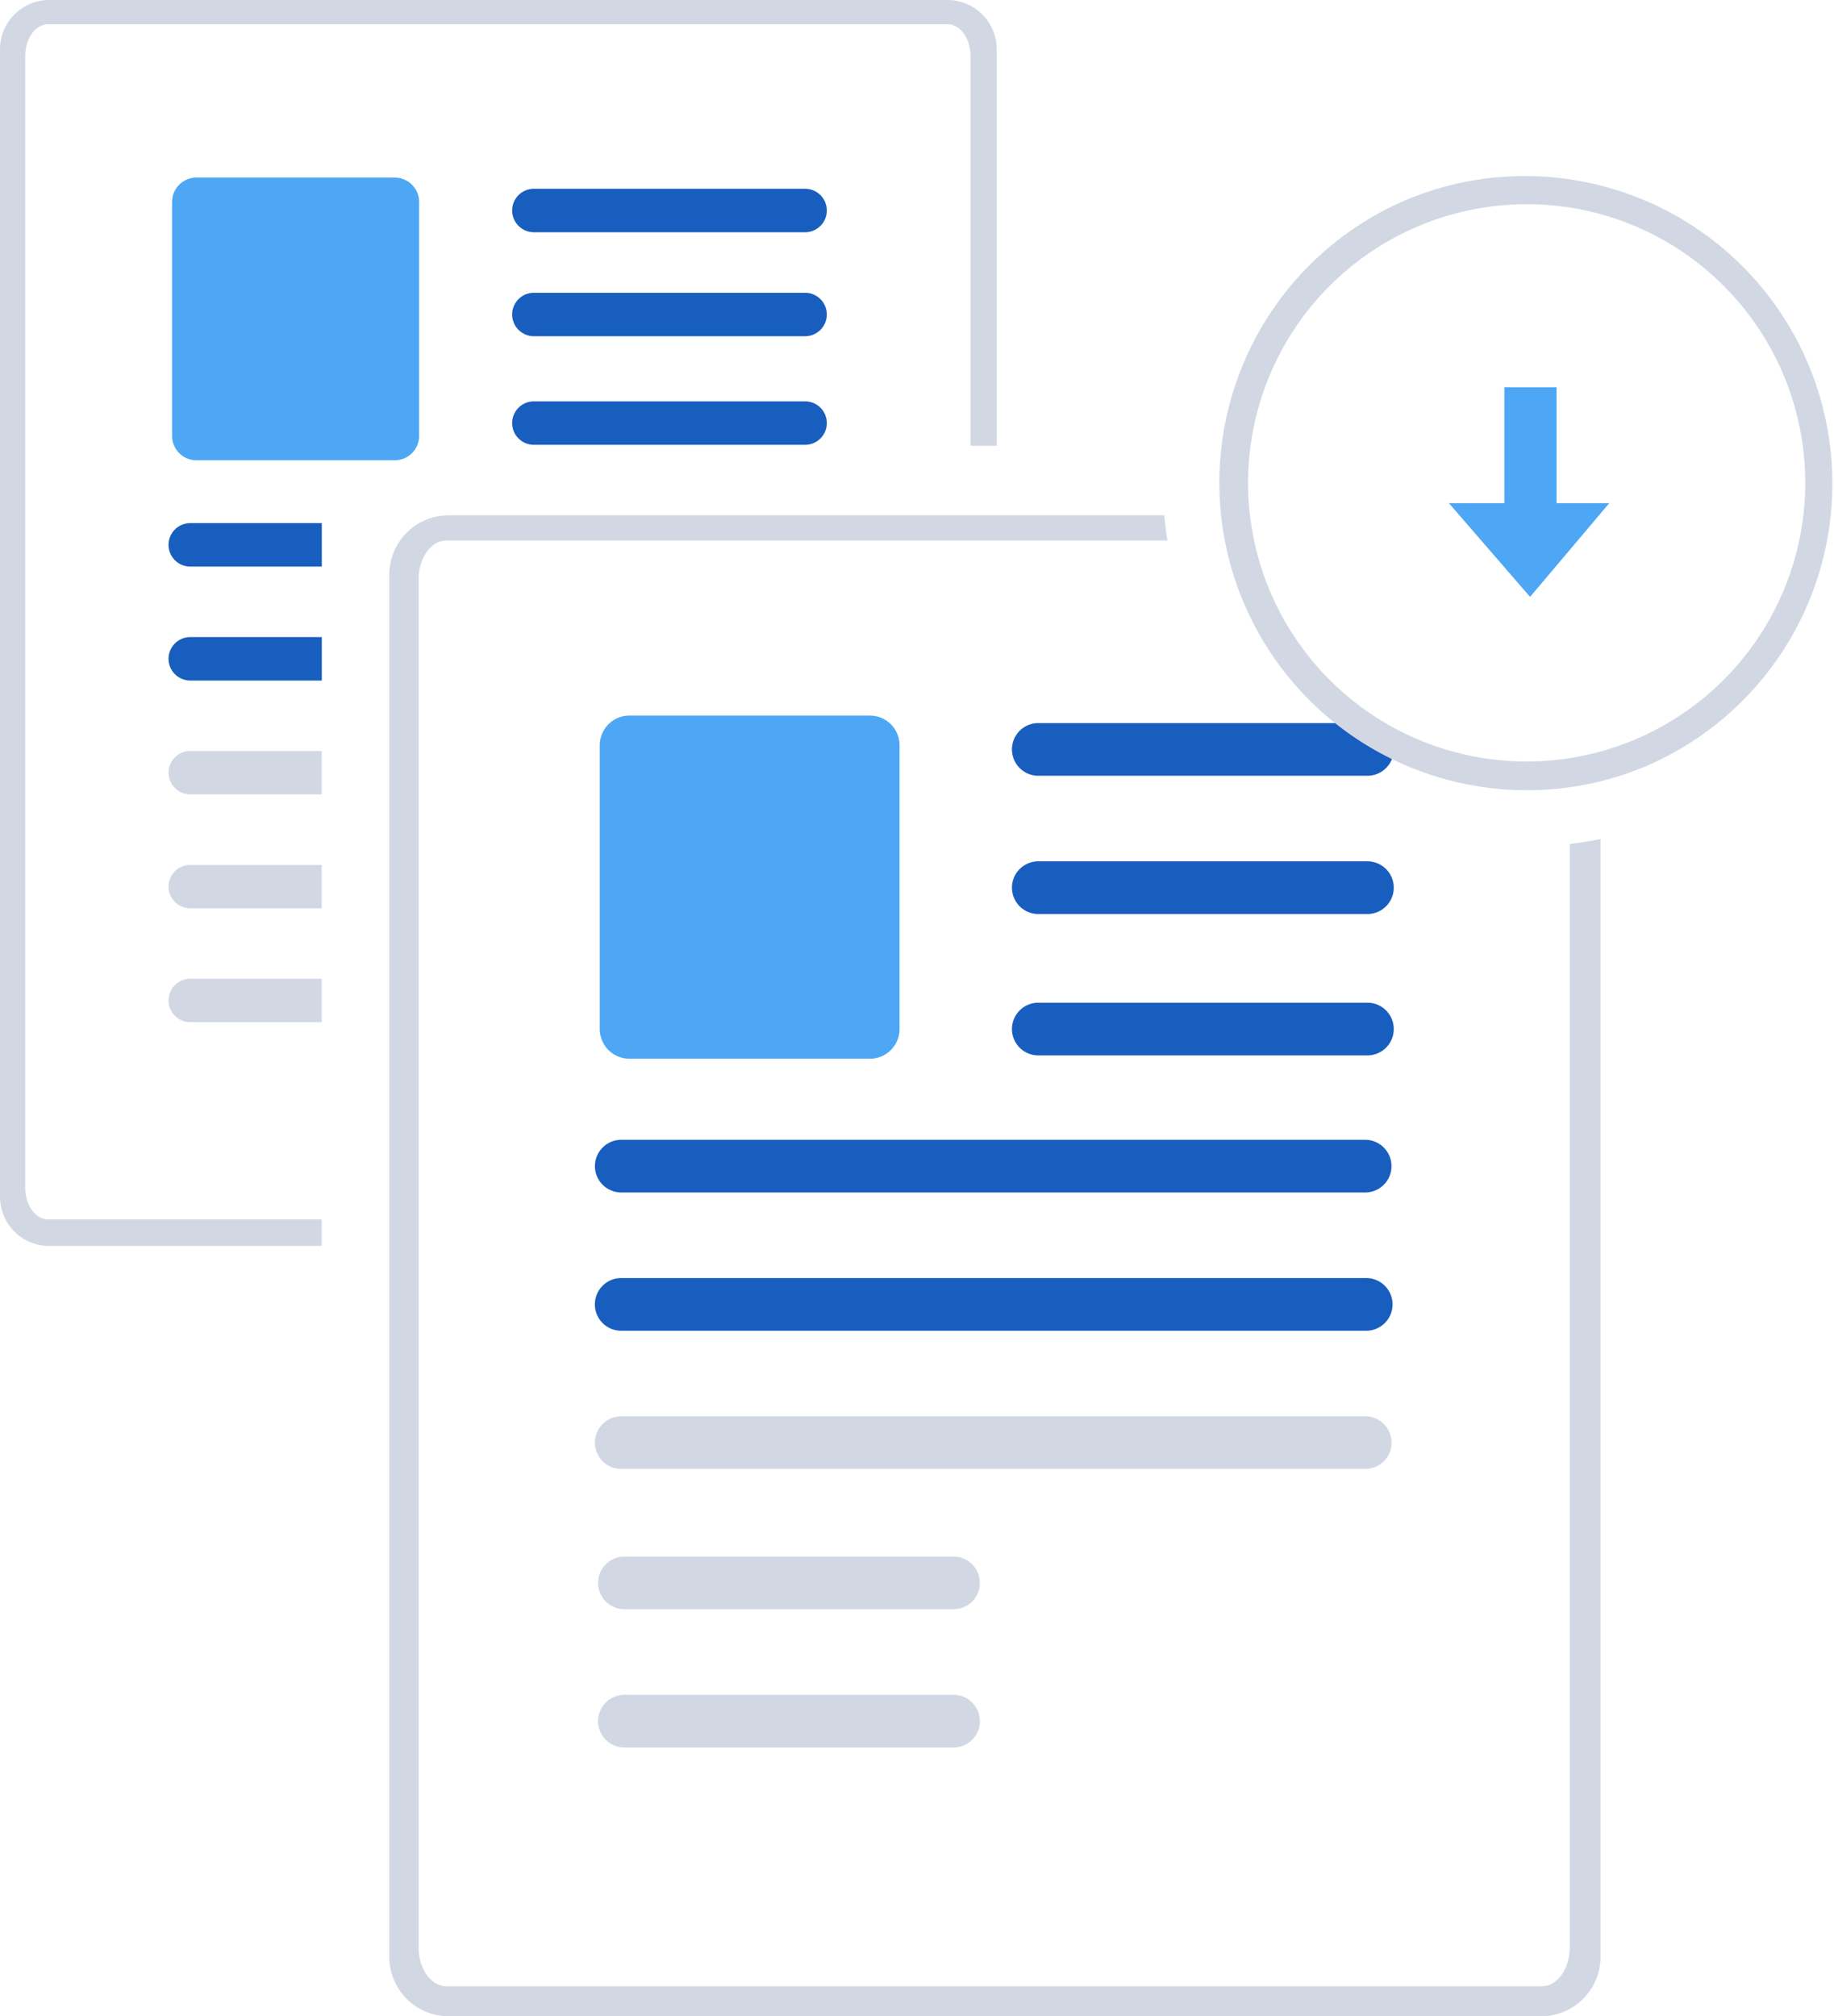 <svg xmlns="http://www.w3.org/2000/svg" width="167.551" height="184.195" viewBox="0 0 167.551 184.195"><defs><style>.a{fill:#d2d8e3;}.b{fill:#4da7f4;}.c{fill:#185ebe;}</style></defs><g transform="translate(-965.342 -131.904)"><g transform="translate(302 -515)"><path class="a" d="M10401.393-16884.178h-24.938a4.49,4.49,0,0,1-4.454-4.492v-104.84a4.5,4.5,0,0,1,4.454-4.492h82.145a4.51,4.51,0,0,1,4.117,2.781,4.45,4.45,0,0,1,.341,1.711v36.234h-2.393v-35.561c0-1.652-.926-2.947-2.107-2.947h-82.146c-1.182,0-2.107,1.295-2.107,2.947v103.287c0,1.652.926,2.947,2.107,2.947h24.981v2.424Zm0-20.443h-12.013a1.984,1.984,0,0,1-1.983-1.979,1.986,1.986,0,0,1,1.983-1.984h12.013v3.963Zm0-10.4h-12.013a1.986,1.986,0,0,1-1.983-1.982,1.986,1.986,0,0,1,1.983-1.984h12.013v3.967Zm0-10.412h-12.013a1.984,1.984,0,0,1-1.983-1.979,1.986,1.986,0,0,1,1.983-1.984h12.013v3.963Zm0-10.4h-12.013a1.986,1.986,0,0,1-1.983-1.984,1.984,1.984,0,0,1,1.983-1.979h12.013v3.963Zm0-10.408h-12.013a1.986,1.986,0,0,1-1.983-1.984,1.986,1.986,0,0,1,1.983-1.984h12.013v3.969Zm44.157-11.127h-24.781a1.984,1.984,0,0,1-1.979-1.982,1.982,1.982,0,0,1,1.979-1.98h24.788a1.979,1.979,0,0,1,1.973,1.98A1.984,1.984,0,0,1,10445.55-16957.369Zm0-9.922h-24.781a1.982,1.982,0,0,1-1.979-1.979,1.984,1.984,0,0,1,1.979-1.984h24.781a1.984,1.984,0,0,1,1.979,1.984A1.982,1.982,0,0,1,10445.55-16967.291Zm0-9.5h-24.781a1.984,1.984,0,0,1-1.979-1.984,1.984,1.984,0,0,1,1.979-1.982h24.781a1.984,1.984,0,0,1,1.979,1.982A1.984,1.984,0,0,1,10445.55-16976.791Z" transform="translate(-9708.658 17644.906)"/><path class="b" d="M602.326,239.519H584.216a2.232,2.232,0,0,1-2.23-2.23V215.922a2.232,2.232,0,0,1,2.23-2.23h18.111a2.233,2.233,0,0,1,2.23,2.23v21.368a2.232,2.232,0,0,1-2.23,2.23Z" transform="translate(97.076 449.434)"/><path class="a" d="M10477.245-16824.686h-99.831a5.424,5.424,0,0,1-5.414-5.412v-126.293a5.426,5.426,0,0,1,5.414-5.414h65.391c.068.77.163,1.541.284,2.3h-65.837c-1.44,0-2.568,1.568-2.568,3.57v124.941c0,2,1.128,3.57,2.568,3.57h100.023c1.438,0,2.568-1.568,2.572-3.57v-100.785c.942-.111,1.888-.264,2.812-.455v102.137A5.43,5.43,0,0,1,10477.245-16824.686Z" transform="translate(-9673.094 17655.785)"/><path class="c" d="M705.832,313.794h-30.07a2.406,2.406,0,1,1,0-4.811h30.07a2.406,2.406,0,0,1,0,4.811Z" transform="translate(82.485 403.979)"/><path class="a" d="M705.832,313.794h-30.07a2.406,2.406,0,1,1,0-4.811h30.07a2.406,2.406,0,0,1,0,4.811Z" transform="translate(44.675 480.123)"/><path class="c" d="M705.832,331.344h-30.07a2.406,2.406,0,1,1,0-4.811h30.07a2.406,2.406,0,0,1,0,4.811Z" transform="translate(82.485 399.059)"/><path class="c" d="M705.832,331.344h-30.07a2.406,2.406,0,1,1,0-4.811h30.07a2.406,2.406,0,0,1,0,4.811Z" transform="translate(82.485 411.975)"/><path class="a" d="M705.832,331.344h-30.07a2.406,2.406,0,1,1,0-4.811h30.07a2.406,2.406,0,0,1,0,4.811Z" transform="translate(44.675 475.203)"/><path class="b" d="M645.642,331H623.667a2.71,2.71,0,0,1-2.707-2.707V302.36a2.709,2.709,0,0,1,2.707-2.707h21.975a2.709,2.709,0,0,1,2.706,2.707v25.933A2.709,2.709,0,0,1,645.642,331Z" transform="translate(97.175 412.623)"/><path class="c" d="M690.78,367.28H622.821a2.406,2.406,0,1,1,0-4.811H690.78a2.406,2.406,0,0,1,0,4.811Z" transform="translate(97.328 388.563)"/><path class="c" d="M690.778,384.83H622.819a2.406,2.406,0,1,1-.013-4.811h67.972a2.406,2.406,0,1,1,0,4.811Z" transform="translate(97.33 383.643)"/><path class="a" d="M690.78,402.38H622.821a2.406,2.406,0,1,1,0-4.811H690.78a2.406,2.406,0,0,1,.013,4.811Z" transform="translate(97.328 378.721)"/><g transform="translate(-362.656 540.178)"><path class="a" d="M28.083,56.166A28.091,28.091,0,0,1,17.151,2.207,28.091,28.091,0,0,1,39.015,53.959,27.934,27.934,0,0,1,28.083,56.166Zm0-53.533a25.456,25.456,0,0,0-9.906,48.9,25.456,25.456,0,0,0,19.812-46.9A25.291,25.291,0,0,0,28.083,2.633Z" transform="translate(1137.382 122.752)"/><path class="b" d="M760.415,247.522V236.932h-4.767v10.591H750.58l7.414,8.56,7.232-8.561Z" transform="translate(407.789 -94.829)"/></g></g><path class="c" d="M6630-16976.561h-12.017a1.985,1.985,0,0,1-1.979-1.984,1.982,1.982,0,0,1,1.979-1.979H6630v3.963Zm0-10.41h-12.017a1.984,1.984,0,0,1-1.979-1.982,1.985,1.985,0,0,1,1.979-1.984H6630v3.967Z" transform="translate(-5635.262 17170.633)"/><path class="c" d="M649.973,225H625.2a1.982,1.982,0,1,1,0-3.965h24.777a1.982,1.982,0,1,1,0,3.965Z" transform="translate(388.917 -71.883)"/><path class="c" d="M649.973,238.805H625.2a1.982,1.982,0,1,1,0-3.965h24.777a1.982,1.982,0,1,1,0,3.965Z" transform="translate(388.917 -76.188)"/><path class="c" d="M649.973,238.805H625.2a1.982,1.982,0,1,1,0-3.965h24.777a1.982,1.982,0,1,1,0,3.965Z" transform="translate(388.917 -66.268)"/></g></svg>